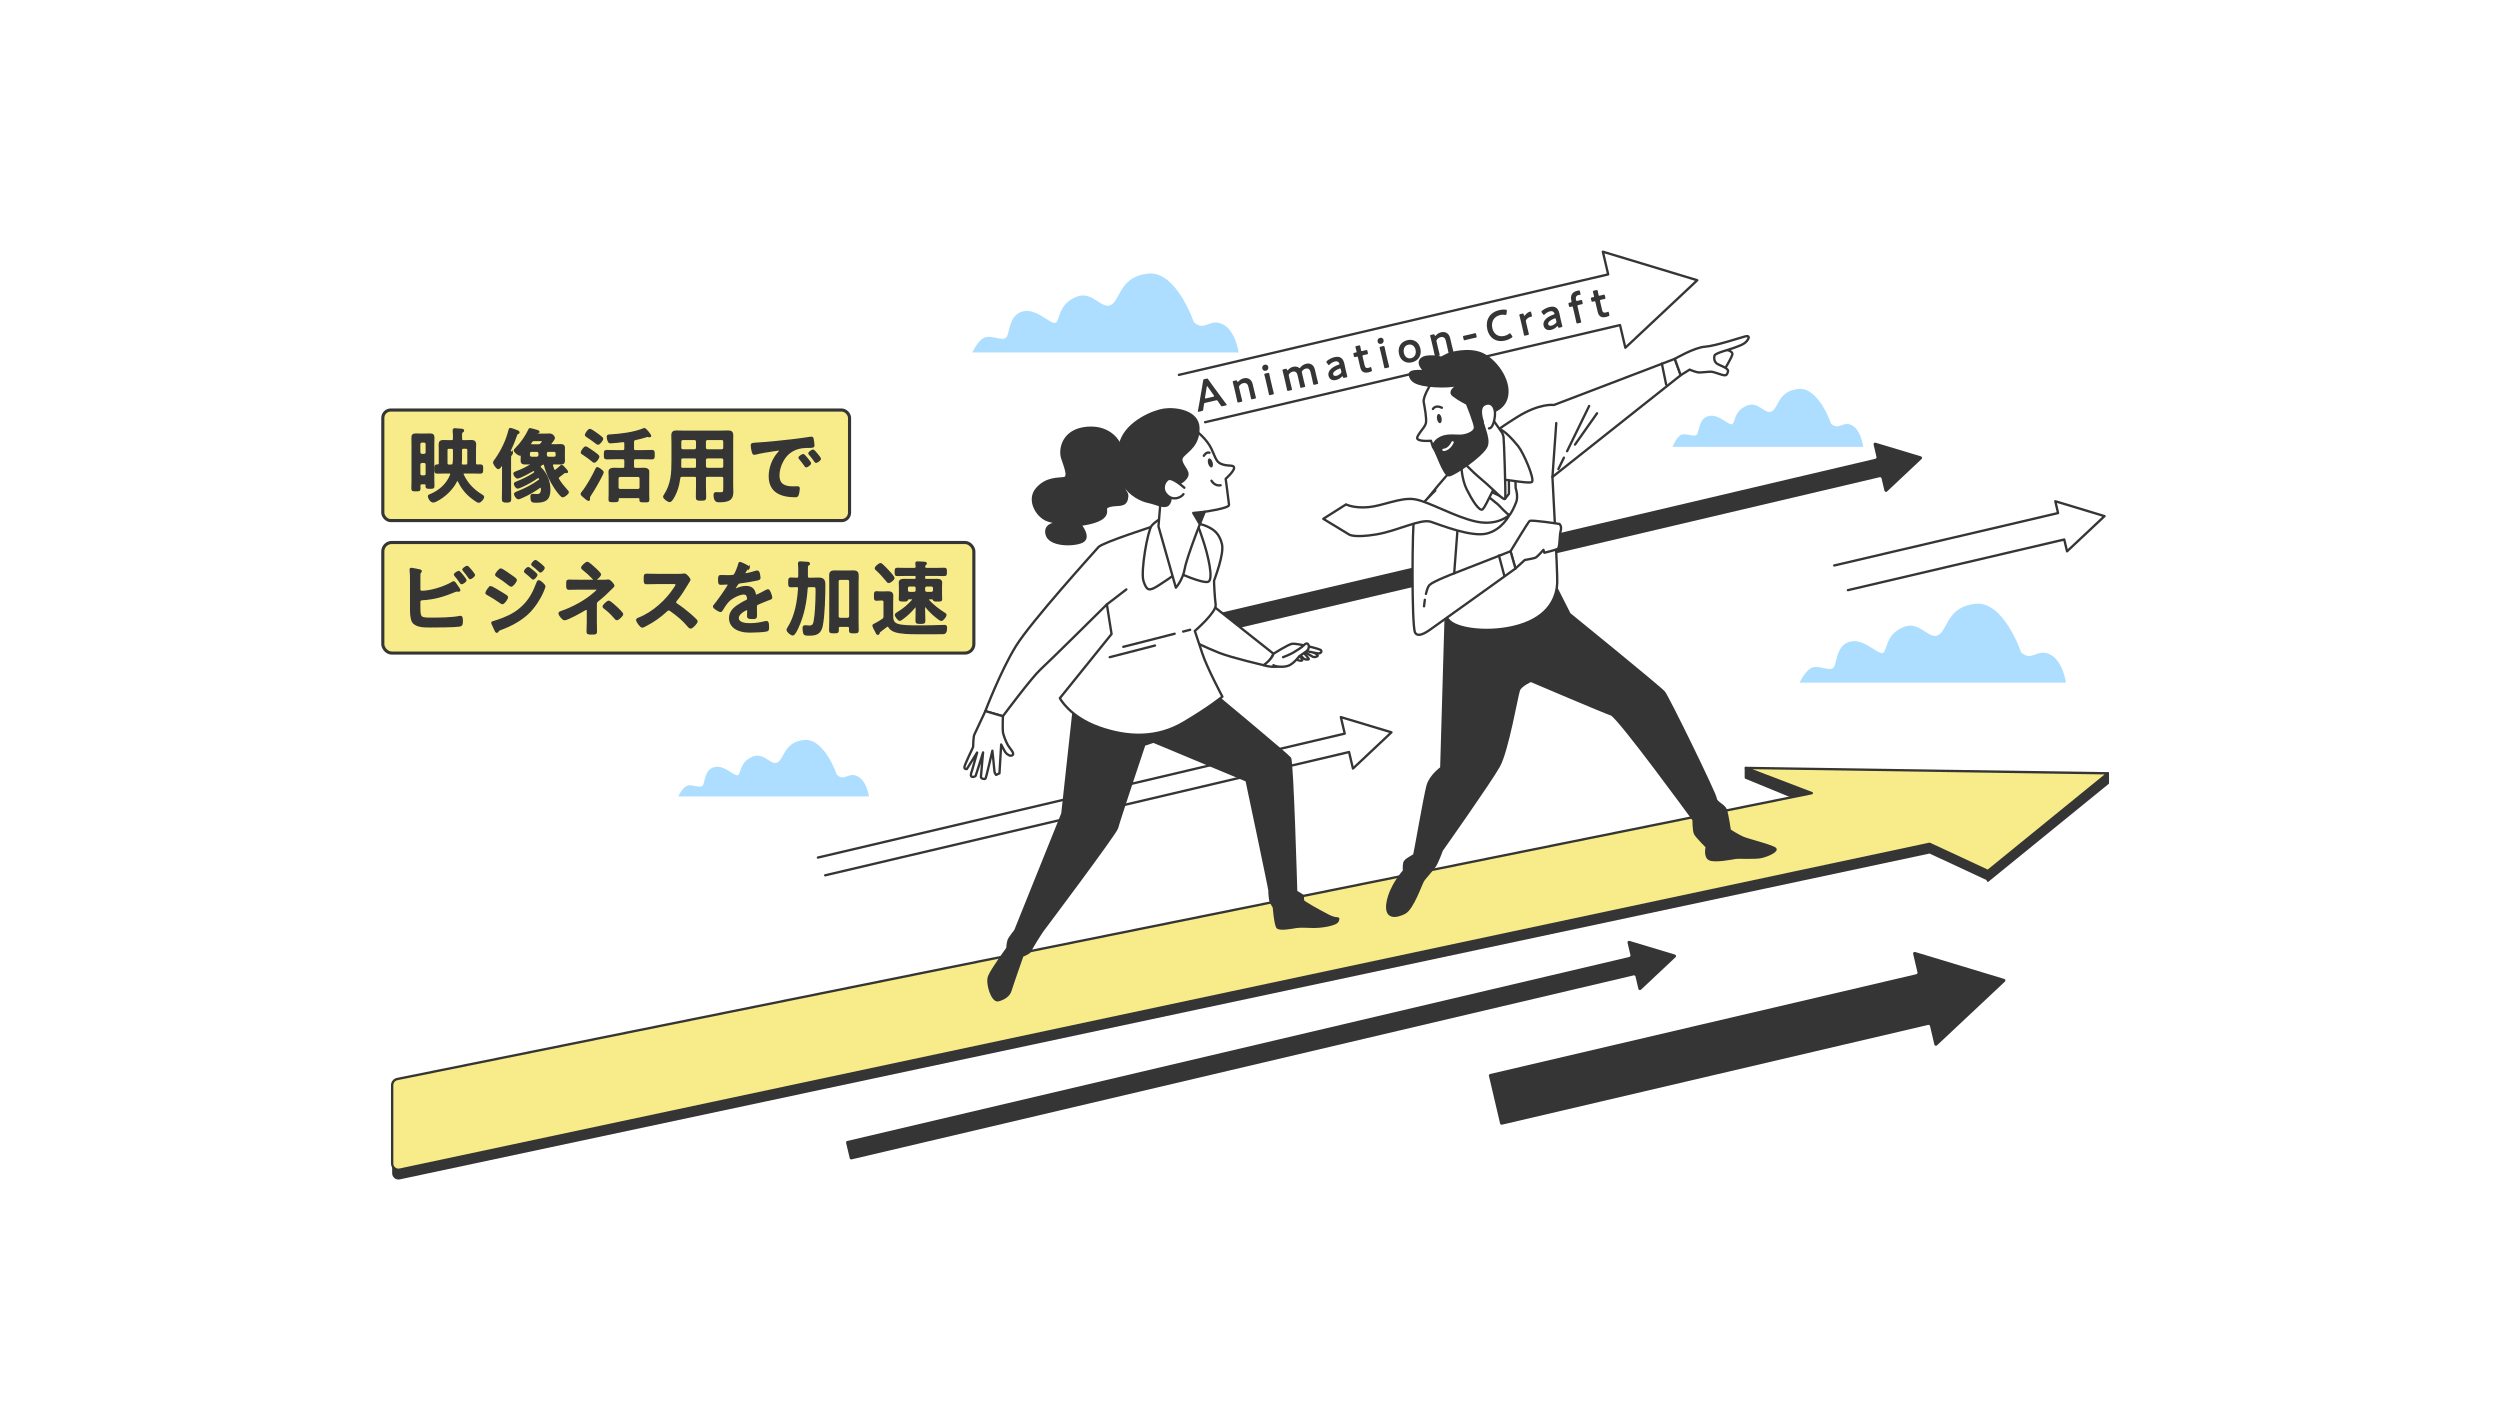 <?xml version="1.0" encoding="UTF-8"?>
<svg id="_レイヤー_2" data-name="レイヤー 2" xmlns="http://www.w3.org/2000/svg" viewBox="0 0 1600 900">
  <defs>
    <style>
      .cls-1 {
        stroke-width: 2px;
      }

      .cls-1, .cls-2 {
        fill: #f7ec89;
      }

      .cls-1, .cls-2, .cls-3, .cls-4, .cls-5, .cls-6 {
        stroke: #353535;
      }

      .cls-1, .cls-5 {
        stroke-miterlimit: 10;
      }

      .cls-2, .cls-3, .cls-4, .cls-7, .cls-6 {
        stroke-linecap: round;
        stroke-linejoin: round;
        stroke-width: 1.51px;
      }

      .cls-3, .cls-7 {
        fill: none;
      }

      .cls-8 {
        fill: #addeff;
      }

      .cls-4, .cls-9 {
        fill: #fff;
      }

      .cls-7 {
        stroke: #fff;
      }

      .cls-5 {
        stroke-width: .97px;
      }

      .cls-5, .cls-10, .cls-6 {
        fill: #353535;
      }
    </style>
  </defs>
  <rect class="cls-9" width="1600" height="900"/>
  <g>
    <g>
      <g>
        <polyline class="cls-3" points="771.26 270.22 1036.82 208.05 1040.22 222.56 1086.25 179.36 1025.83 161.09 1029.23 175.61 754.51 239.92"/>
        <polyline class="cls-3" points="1182.66 377.7 1321.12 345.28 1322.9 352.85 1346.9 330.32 1315.39 320.8 1317.16 328.36 1173.92 361.9"/>
        <path class="cls-10" d="M1229.42,292.08l-29.07-8.76c-.74-.22-1.44.44-1.26,1.19l1.86,7.91c.13.54-.21,1.08-.74,1.2l-479.65,112.86c2.84.28,5.09,2.89,4.39,6.19-.21,1-.81,3.56-.1,4.58.3.14.59.3.88.46l477.26-112.3c.54-.13,1.08.21,1.2.74l1.86,7.91c.18.75,1.1,1.03,1.66.5l22.12-20.8c.56-.53.34-1.46-.4-1.69Z"/>
        <polyline class="cls-3" points="528.13 560.19 863.4 481.3 865.89 491.87 890.53 468.69 858.14 458.94 860.63 469.51 523.46 548.84"/>
        <path class="cls-10" d="M1282.77,626.53l-57.11-17.27c-.74-.22-1.44.44-1.26,1.19l2.78,11.85c.13.54-.21,1.08-.75,1.2l-272.77,63.86c-.54.13-.87.66-.75,1.2l7.14,30.49c.13.54.66.87,1.2.75l272.77-63.86c.54-.13,1.08.21,1.2.75l2.78,11.85c.18.75,1.1,1.03,1.66.5l43.5-40.83c.56-.53.34-1.46-.39-1.69Z"/>
        <path class="cls-10" d="M1071.95,610.92l-29.07-8.76c-.74-.22-1.44.44-1.26,1.19l1.86,7.91c.13.54-.21,1.08-.74,1.2l-500.5,117.76c-.54.13-.87.66-.74,1.2l2.32,9.85c.13.54.66.87,1.2.74l500.5-117.76c.54-.13,1.08.21,1.2.74l1.86,7.91c.18.75,1.1,1.03,1.66.5l22.12-20.8c.56-.53.34-1.46-.4-1.69Z"/>
      </g>
      <g>
        <path class="cls-8" d="M1293.5,417.43s-11.12-32.88-29.18-31.03c-18.06,1.85-17.6,16.21-23.62,19.92-6.02,3.71-12.04-9.26-22.23-5.09-10.19,4.17-10.19,11.12-12.5,15.75-2.32,4.63-11.58-8.34-21.3-6.48-9.73,1.85-8.8,13.89-11.12,16.67-2.32,2.78-8.8-1.39-13.43,0-4.63,1.39-8.34,9.73-8.34,9.73h170.44s-1.85-13.89-10.19-18.06c-8.34-4.17-11.58,5.09-18.53-1.39Z"/>
        <path class="cls-8" d="M764.03,206.12s-11.12-32.88-29.18-31.03c-18.06,1.85-17.6,16.21-23.62,19.92-6.02,3.71-12.04-9.26-22.23-5.09-10.19,4.17-10.19,11.12-12.5,15.75-2.32,4.63-11.58-8.34-21.3-6.48-9.73,1.85-8.8,13.89-11.12,16.67-2.32,2.78-8.8-1.39-13.43,0-4.63,1.39-8.34,9.73-8.34,9.73h170.44s-1.85-13.89-10.19-18.06c-8.34-4.17-11.58,5.09-18.53-1.39Z"/>
        <path class="cls-8" d="M535.57,495.81s-7.96-23.55-20.89-22.22c-12.93,1.33-12.6,11.61-16.91,14.26-4.31,2.65-8.62-6.63-15.92-3.65-7.3,2.98-7.3,7.96-8.95,11.28s-8.29-5.97-15.26-4.64c-6.97,1.33-6.3,9.95-7.96,11.94s-6.3-.99-9.62,0c-3.32.99-5.97,6.96-5.97,6.96h122.05s-1.33-9.95-7.3-12.93c-5.97-2.98-8.29,3.65-13.27-.99Z"/>
        <path class="cls-8" d="M1171.9,271.15s-7.96-23.55-20.89-22.22c-12.93,1.33-12.6,11.61-16.91,14.26-4.31,2.65-8.62-6.63-15.92-3.65-7.3,2.98-7.3,7.96-8.95,11.28-1.66,3.32-8.29-5.97-15.26-4.64s-6.3,9.95-7.96,11.94-6.3-.99-9.62,0c-3.32.99-5.97,7.88-5.97,7.88h122.05s-1.33-10.87-7.3-13.85c-5.97-2.98-8.29,3.65-13.27-.99Z"/>
      </g>
      <g>
        <g>
          <path class="cls-10" d="M1117.34,497.71l42.23,16.15-905.35,182.96c-1.89.38-3.24,2.04-3.24,3.96v50.08c0,2.57,2.37,4.49,4.88,3.95l979.06-208.54,37.32,17.36,76.78-62.47-231.69-3.45Z"/>
          <polygon class="cls-6" points="1349.02 501.16 1349.02 494.92 1272.24 557.39 1272.24 563.62 1349.02 501.16"/>
          <polygon class="cls-6" points="1117.34 491.47 1117.34 497.71 1146.67 509.74 1159.57 507.62 1117.34 491.47"/>
        </g>
        <path class="cls-2" d="M1117.34,491.47l42.23,16.15-905.35,182.96c-1.89.38-3.24,2.04-3.24,3.96v50.08c0,2.57,2.37,4.49,4.88,3.95l979.06-208.54,37.32,17.36,76.78-62.47-231.69-3.45Z"/>
      </g>
      <g>
        <path class="cls-6" d="M925.41,389.22l-2.97,102.24s-6.96,4.96-8.75,11.35c-1.79,6.39-8.11,43.24-8.53,44.18-.42.94-5.84,3.03-6.35,5.15-.5,2.11-.25,5.25-.25,5.25,0,0-8.53,9.29-10.44,20.04-1.91,10.75,5.4,9.49,10.73,6.83,5.33-2.66,10.63-18.91,12.03-20.89,1.4-1.98,4.33-5.09,6.71-8.1,2.37-3.01,5.05-11,5.05-11,0,0,31.13-44.03,36.65-53.96,5.52-9.93,11.59-45.54,12.79-48.65,1.2-3.1,7.66-5.95,7.66-5.95,0,0,46.87,19.99,51.47,21.51,4.6,1.52,52.67,67.46,52.67,67.46,0,0,.04,6.94.94,8.81.9,1.87,7.55,8.54,7.55,8.54,0,0-1.56,6.06,1.64,7.82,3.2,1.76,14.67-.51,16.64-.85,1.97-.34,11.91.26,15.85-.42,3.94-.68,10.39-3.53,9.82-5.17-.57-1.64-17.2-5.72-20.63-7.15-3.43-1.43-8.66-4.87-8.66-4.87,0,0-1.47-10.17-2.56-13.16-1.1-2.99-6.26-4.42-6.47-7.28-.2-2.86-30.52-64.91-33.07-67.95-2.55-3.03-60.45-50.06-60.45-50.06l-8.77-17.3s-9.54,13.51-34.89,15.86c-25.36,2.35-35.42-2.28-35.42-2.28Z"/>
        <g>
          <path class="cls-4" d="M933.27,296.16s-26.22,28.21-24.76,32.4c1.46,4.19,15.93,52.28,15.93,52.28,0,0-3.1,10.65,3.37,16.69,6.47,6.04,30.03,8.14,47.66,1.65,17.63-6.5,20.92-18.91,21.16-26.11.24-7.2-3.07-67.82-3.07-67.82l82.08-65.1-3.77-10.5-77.38,29.54s-8.88-1.43-23.58,7.77c-14.7,9.2-15.85,11.12-15.85,11.12l-21.8,18.08Z"/>
          <line class="cls-3" x1="993.57" y1="305.25" x2="996.01" y2="270.77"/>
          <line class="cls-3" x1="1002.94" y1="288.75" x2="1017.05" y2="259.83"/>
          <line class="cls-3" x1="997.38" y1="300.15" x2="1000.91" y2="292.92"/>
          <line class="cls-3" x1="1008.01" y1="284.53" x2="1022.11" y2="264.51"/>
          <line class="cls-4" x1="1063.58" y1="232.71" x2="1066.34" y2="246.12"/>
        </g>
        <g>
          <path class="cls-4" d="M951.77,317.23l7.07,5.73s6.42,7,7.21,6.57c.79-.43,2.97-4.57,4.36-8.28,1.39-3.71-.38-8.91-.38-8.91l-.29-10.08-4.08-.16.08,13.88-2.37,3.04-9.46-4.48-2.14,2.69Z"/>
          <path class="cls-4" d="M935.16,297.34s.27,9.25,3.47,15.71c3.2,6.47,8.26,14.89,10.37,12.82,2.11-2.07,8.84-18.03,10.59-18.9,1.75-.87,18.52,2.87,20.75,1.54,2.24-1.33-5.33-18.81-8.71-22.97-8.8-10.85-12.64-11.67-14.23-11.01-1.59.65-21.67,10.76-22.24,22.81Z"/>
          <path class="cls-4" d="M936.34,295.42s4.52,5.29,12.05,11.58c7.53,6.29,14.62,14.36,14.97,12.02.36-2.34-.77-37.43-1.09-39.27-.32-1.84-1.09-3.04-1.09-3.04l-7.28-10.31-.85-9.34s-2.19-1.71-5.56.77c-3.37,2.48,1.15,17.63-1.37,23.95-2.51,6.31-9.79,13.64-9.79,13.64Z"/>
        </g>
        <g>
          <path class="cls-4" d="M915.65,245.88s-5.05,8.08-4.48,11.4c.57,3.32,2.03,10.65,1.4,13.61-.63,2.95-7.05,8.61-5.26,10.2,1.79,1.59,8.52,1,8.52,1l1.25,3.96s4.08-6.02,10.91-4.92c6.83,1.1,15.7-1.38,17.03-4.65,1.33-3.27-.07-12.51-2.03-16.15-1.96-3.65-6-6.17-5.56-10.23.44-4.06,3.86-7.31-1.13-9.86-4.99-2.55-20.65,5.65-20.65,5.65Z"/>
          <path class="cls-6" d="M912.17,237.76s-10.49-1.42-9.88,2.08c.6,3.5,3.02,6.5,16.05,7.28,13.03.79,16.77-1.76,16.77-1.76,0,0-8.89,4.57-5.15,7.53,3.74,2.96,8.91,5.48,8.91,5.48,0,0,5.27,12.94,5.13,15.43-.14,2.49-4.34,4.54-8.05,4.99-3.72.45-9.07-.9-13.64,1.22-4.57,2.12-5.84,5.75-4.41,7.4,1.42,1.65,6.3,16.74,9.35,16.79,3.04.04,21.68-12.85,24.11-18.58,2.43-5.73-4.21-15.59-2.26-18.58,1.95-2.99,13.66-3.3,15.44-13.86,1.78-10.55-7.75-22.94-15.98-26.64-8.23-3.7-19.67-.78-22.31.44-2.64,1.21-3.65,1.96-3.65,1.96,0,0-9.69-2.31-12.93.9-3.24,3.21,2.5,7.91,2.5,7.91Z"/>
          <path class="cls-10" d="M922.63,267.63c.28,1.63-.15,3.06-.97,3.2-.81.14-1.7-1.07-1.98-2.69-.28-1.63.15-3.06.97-3.2.81-.14,1.7,1.07,1.98,2.69Z"/>
          <path class="cls-3" d="M917.07,261.76s1.58-2.93,5.74-.8"/>
          <path class="cls-7" d="M923.85,287.91s3.44.16,5.81-4.8"/>
          <path class="cls-4" d="M949.04,270.09s-3.43-8.89.92-11.16c4.35-2.27,7.44,1.37,6.77,7.37-.67,6-2.6,8.04-3.77,7.86"/>
        </g>
        <path class="cls-4" d="M966.74,352.81s11.13-18.45,12.2-19.38c1.07-.93,19.08,1.89,19.08,1.89,0,0,1.69,1.19.79,4.55-.9,3.36-.38,10.68-1.97,11.45s-8.46,2.45-8.46,2.45l-.57-1.88s-3.89,4.62-5.29,5.11c-1.4.49-6.67,1.4-6.67,1.4l-5.97,5.47-3.14-11.06Z"/>
        <g>
          <path class="cls-4" d="M918.58,313.99s-12.09,11.46-13.46,16.39c-1.37,4.93-1.72,70.13.51,74.44,2.22,4.3,9.98-2.22,10.66-2.58.68-.36,53.59-38.37,53.59-38.37l-3.14-11.06-36.06,14.12,2.19-28.76"/>
          <path class="cls-3" d="M911.9,383.87c-.36,2.34-.53,4.16-.53,4.16"/>
          <path class="cls-3" d="M930.68,366.93s-13.2,4.99-15.75,7.41c-1,.95-1.77,3.29-2.33,5.77"/>
          <line class="cls-4" x1="959.32" y1="355.57" x2="962.79" y2="368.55"/>
        </g>
        <g>
          <path class="cls-4" d="M1104.14,223.65s4.97.95,4.59,3.08c-.38,2.13-5.46,10.44-5.46,10.44,0,0-11-2.8-10.61-5.82.39-3.02,2.73-5.31,5.41-6.17,2.68-.86,6.07-1.53,6.07-1.53Z"/>
          <path class="cls-4" d="M1071.88,229.65s12.52-7.3,19.29-7.75c6.77-.45,23.57-6.13,25.89-6.64,2.32-.51,2.84.39,1.03,2.86-1.81,2.47-6.27,3.66-8.42,4.53-2.15.87-11.79,3.24-12.34,4.84-.55,1.6-.22,3.74,1.19,5,1.41,1.26,7.8,2.94,7.42,5.07s-1.1,2.66-2.34,2.64c-1.25-.01-5.67-1.85-7.81-2.23-2.13-.38-7.31.8-9.61.24-2.31-.56-4.79-1.66-4.79-1.66l-5.74,3.59-3.77-10.5Z"/>
        </g>
        <path class="cls-4" d="M966.05,329.53s-7.24,7.19-21.03,4.34c-13.79-2.85-31.07-13.2-39.99-14.4-8.93-1.21-20.13,4.34-29.42,5.12s-14.15-1.77-14.15-1.77l-14.56,9.23,16.74,10.17s3.51,2.09,17.23-.2c13.72-2.29,28.45-10.26,34.94-8.07,6.49,2.19,25.85,9.93,35.69,7.53,9.84-2.4,14.57-11.94,14.57-11.94Z"/>
      </g>
      <g>
        <g>
          <path class="cls-4" d="M837.6,416.05s6.44,2.83,5.71,3.7c-.73.87-2.5.9-3.15.57-.65-.33-7.63-4.46-7.63-4.46l5.08.18Z"/>
          <path class="cls-4" d="M834.01,417.45s4.36,4.39,3.5,4.55-2.03.22-2.88-.36c-.85-.59-3.46-3.52-3.46-3.52l2.84-.67Z"/>
          <path class="cls-4" d="M831.51,420.04s2.7,1.81,1.95,2.54c-.76.73-2.97-.05-3.51-.55-.53-.5-1.84-1.15-1.84-1.15l3.4-.85Z"/>
          <g>
            <path class="cls-4" d="M775.9,387.39l39.13,31s-2.22,4.84-4.21,6.09l-1.99,1.25s-20.37-4.71-28.49-7.89-16.18-7.25-16.18-7.25c0,0-3.81-5.07-2.48-7.53s14.22-15.67,14.22-15.67Z"/>
            <path class="cls-4" d="M815.03,418.39s9.34-5.91,11.92-6.38c2.58-.47,17.87,3.17,18.5,4.17.62.99-.12,1.79-1.19,1.99-1.07.2-11.73-2.3-11.73-2.3,0,0-4.87,7.32-11.08,9.78-6.2,2.46-12.62.08-12.62.08,0,0,5.46-4.1,6.2-7.34Z"/>
            <path class="cls-4" d="M821.19,420.59s4.56-1.72,6.55-2.97c1.99-1.25,5.4-3.2,6.88-4.8,1.48-1.6,2.67-1.15,2.98.56s-.78,3.02-2.16,3.94c-1.38.92-3.94,2.71-3.94,2.71,0,0-3.2,4.35-6.47,5.84-3.28,1.48-9.17.78-10.01-.17"/>
          </g>
        </g>
        <path class="cls-6" d="M777.35,444.32s46.68,38.84,48.25,40.93c1.57,2.1,3.93,85.33,3.93,85.33l4.04,2.54s.42,2.31.29,3.22c-.13.92,9.77,6.26,16.04,9.58,6.26,3.33,7.23.47,6.26,3.33-.97,2.86-12.08,3.99-15.06,3.94-2.99-.05-9.01-.44-11.61.03-2.59.47-10.37,1.89-11.84.37-1.47-1.52-2.36-12.97-2.36-12.97,0,0-2.07-3.2-2.28-4.35-.21-1.15-.66-5.24-.53-6.16.13-.92-14.64-70.58-14.64-70.58l-59.62-24.87-5.89,1.97s-16.78,50.1-17.4,53.19c-.63,3.09-48.2,66.44-48.2,66.44,0,0-6.45,9.83-7,11.72-.55,1.89-5.42,3.67-5.42,3.67,0,0-6.73,19.17-7.64,22.31-.92,3.14-4.11,5.22-7.81,6.19s-7.63-10.82-5.77-15.33c1.86-4.51,11.63-17.9,11.63-17.9,0,0,.23-3.62.84-5.21.6-1.6,4.24-6.13,4.24-6.13l30.13-74.87,7.7-70.48s54.92,13.81,89.73-5.93Z"/>
        <path class="cls-4" d="M739.34,336.4s-33.73,10.8-36.3,13.71c-2.57,2.91-43,47.52-52.77,63.27-9.77,15.75-19.67,41.72-19.67,41.72l11.24,3.27s18.52-24.88,24.04-29.88c5.52-5,42.51-41.67,42.51-41.67l3.01,18.96-33.09,41.06s6.17,11.96,25.13,18.7c18.96,6.74,37.36,6.72,53.78-2.93,16.42-9.64,25.1-16.77,25.1-16.77,0,0-9.78-18.39-12.75-27.39-2.97-8.99-4.88-14.63-4.88-14.63,0,0,13.98-12.08,13.34-16.84-.65-4.76-1.12-14.65-1.02-15.33.1-.68,6.67-16.96,5.02-23.53-1.64-6.57-5.02-9.28-10.07-11.47-5.05-2.18-11.47-2.12-11.47-2.12l-21.17,1.86Z"/>
        <line class="cls-3" x1="751.77" y1="405.59" x2="718.91" y2="413.97"/>
        <line class="cls-3" x1="761.69" y1="403.06" x2="757.21" y2="404.2"/>
        <line class="cls-3" x1="739.18" y1="413.14" x2="710.23" y2="420.59"/>
        <path class="cls-4" d="M743.15,331.72s-3.45,1.74-6.03,4.65c-2.57,2.91-7.27,29.48-5.27,35.55,1.99,6.07,3.49,5.79,6.38,4.6,2.89-1.19,15.45-10.13,15.45-10.13,0,0,15.71,7.12,19.49,5.98,3.78-1.13-.08-17.5-3.38-27.1-3.3-9.6-3.07-10.75-9.88-15.27-6.81-4.52-16.76,1.72-16.76,1.72Z"/>
        <g>
          <path class="cls-4" d="M765.54,275.76s6.93,5.17,9.89,11.72c2.97,6.55,3.1,8.52,7.1,9.79,4,1.27,7.32,0,7.28,2.22-.04,2.22-5.38,6.97-5.38,6.97,0,0,1.98,14.49,2.15,16.68.18,2.18-15.61,4.39-15.61,4.39,0,0-11.4,28.68-12.69,36.23-1.29,7.55-5.73,12.35-5.73,12.35l-11.13-39.21,1.3-15.98s-1.33-2.42-2.87-7.24c-1.54-4.82,5.26-12.49,8.58-16.2,3.32-3.71,9.13-13.19,11.48-18.5,2.36-5.31,5.62-3.24,5.62-3.24Z"/>
          <polygon class="cls-6" points="770.98 327.54 763.67 328.3 767.46 334.75 770.98 327.54"/>
          <path class="cls-10" d="M776.07,295.86c.46,1.59.18,3.06-.61,3.29-.79.23-1.81-.87-2.26-2.46-.46-1.59-.18-3.06.61-3.29.79-.23,1.81.87,2.26,2.46Z"/>
          <path class="cls-3" d="M770.44,291.72s1.5-2.71,3.63-1.99"/>
          <path class="cls-3" d="M775.35,307.67s1.99,3.63,5.85,2.92"/>
        </g>
        <path class="cls-6" d="M754.22,309.75s5.48-2.77,5.75-6.15c.27-3.38-6.32-7.94-3.01-11.65,3.32-3.71,10.22-7.18,10.02-18.01-.2-10.83-14.75-12.83-22.09-11.72-7.33,1.11-22.94,7.95-27.25,19.6-4.31,11.65-2.76,21.34,1.36,28.13,4.12,6.79,11.42,10.34,16.02,11.27,4.6.93,9.05,3.45,11.73,2.3,2.67-1.15,2.67-6.03,2.67-8.47s4.8-5.31,4.8-5.31Z"/>
        <path class="cls-4" d="M757.99,312.17s-7.96-7.2-10.52-5.4c-2.56,1.8-4.35,6.56-.35,10.26,4,3.71,8.88,1.26,10.28-.76"/>
        <path class="cls-6" d="M716.54,284.25s-5.02-11.72-20.74-10.41c-15.72,1.31-17.65,13.86-16.03,19.1,1.62,5.25,4.92,12.41,1.27,13.07-3.65.66-11.37-.37-17.57,6.97-6.2,7.34.71,18.49,7.91,20.29,7.2,1.79,5.83,1.6,5.83,1.6,0,0-9.11-.11-7.35,7.1,1.76,7.22,16.86,7.35,22.59,4.75,5.73-2.6-1.1-10.89-1.1-10.89,0,0,11.1-1.14,14.84-4.92,3.74-3.79-.84-5.83,4.02-7.16,4.86-1.33,9.87.64,10.94-4.43,1.07-5.07-1.33-2.42-2.15-9.36-.82-6.94-6.01-8.66-2.47-25.71Z"/>
        <line class="cls-4" x1="708.4" y1="386.82" x2="720.85" y2="377.24"/>
        <path class="cls-4" d="M641.85,458.37s-.28,8.63.06,10.47c.34,1.85,1.94,6.01,3.18,8.12,1.23,2.11,4.29,4.94,3.04,6.23-1.25,1.29-3.68-.39-4.52-1.51-.84-1.12-2.86-5.21-2.86-5.21l-1.09,18.44-2.15,1.03s-1.05-1.08-1.1-2.56c-.06-1.47-1.29-12.91-1.29-12.91,0,0-3.89,17.04-4.4,17.77-.5.73-2.95.11-2.93-.95.02-1.06,1.38-15.73,1.38-15.73,0,0-4.42,14.17-4.72,14.86-.3.69-2.31,1.27-2.91.32-.6-.95.6-3.71.6-3.71l3.22-11.4-6.57,10.53s-1.85.34-1.53-1.42,5.54-12.67,5.54-12.67c0,0,.11-6.38.71-7.76.6-1.38,7.1-15.19,7.1-15.19l11.24,3.27Z"/>
      </g>
    </g>
    <g>
      <g>
        <rect class="cls-1" x="245" y="347.19" width="378.27" height="70.77" rx="5.71" ry="5.71"/>
        <g>
          <path class="cls-5" d="M268.58,389.54c0,6.32,1.04,6.21,8.2,6.21,5.17,0,12.42-.1,17.43-1.1.16,0,.37-.05.52-.05.99,0,1.04,1.3,1.04,2.87s0,2.87-1.67,3.08c-3.55.52-14.2.57-18.27.57-3.5,0-9.34.21-11.59-3.03-1.3-1.93-1.36-6-1.36-8.3v-17.7c0-2.3,0-5.01-.26-7.26v-.42c0-.47.37-.57.57-.57.52,0,4.02.73,4.75.89.68.16,1.57.26,1.57.78,0,.57-.78.73-.89,1.83-.05.37-.05,1.36-.05,2.3v7.62c0,.89.68,1.3,1.51,1.3,5.59,0,14.72-2.87,19.47-5.79.21-.1.57-.37.83-.37.47,0,1.41,1.41,2.04,2.4.16.21.26.37.37.52.31.42,1.41,1.93,1.41,2.4,0,.42-.47.52-.78.52-.21,0-.42-.05-.68-.05-.1,0-.26-.05-.37-.05-.63,0-1.31.31-1.88.57-6.73,2.82-12.89,4.59-20.25,4.96-.94.05-1.67.47-1.67,1.46v4.38ZM298.12,371.32c0,.78-2.04,2.14-2.66,2.14-.37,0-.57-.37-.78-.63-1.04-1.62-2.09-2.87-3.29-4.33-.16-.21-.47-.52-.47-.78,0-.57,2.14-1.93,2.66-1.93.63,0,4.54,4.91,4.54,5.53ZM303.55,367.98c0,.84-2.04,2.24-2.66,2.24-.31,0-.52-.37-.73-.63-1.1-1.51-2.19-2.98-3.39-4.39-.16-.21-.42-.47-.42-.68,0-.68,2.14-1.98,2.66-1.98.57,0,4.54,4.85,4.54,5.43Z"/>
          <path class="cls-5" d="M314.1,375.55c.73,0,6.26,3.45,7.31,4.07,1.72,1.1,3.29,1.88,3.29,2.66s-2.09,3.97-3.18,3.97c-.37,0-.84-.37-1.15-.57-2.66-1.88-5.59-3.76-8.46-5.32-.37-.16-.78-.42-.78-.83,0-.84,1.93-3.97,2.98-3.97ZM348.6,375.29c0,.52-.89,2.66-1.15,3.29-1.98,4.7-5.48,9.97-9.13,13.57-4.85,4.75-11.48,8.25-17.85,10.6-.68.26-1.31.42-1.72,1.1-.21.26-.42.73-.78.73-.52,0-.94-.94-1.1-1.36-.68-1.41-1.31-2.82-1.93-4.23-.05-.1-.1-.31-.1-.42,0-.42.68-.57.99-.63,1.62-.42,4.59-1.51,6.21-2.14,5.12-2.04,9.08-4.28,13-8.2,4.39-4.38,6.58-8.98,8.77-14.67.16-.47.37-1.15,1.04-1.15.83,0,3.76,2.56,3.76,3.5ZM327.09,368.35c1.15.83,3.24,2.14,3.24,2.87,0,.94-2.19,3.81-3.18,3.81-.37,0-.94-.47-1.25-.68-2.45-1.98-4.96-3.81-7.62-5.48-.37-.26-.94-.52-.94-.99,0-.84,2.3-3.65,3.18-3.65.78,0,5.64,3.45,6.58,4.12ZM338.06,363.29c.42,0,2.71,1.88,3.34,2.4.73.63,2.09,1.77,2.09,2.19,0,.78-1.62,2.61-2.3,2.61-.31,0-.83-.63-1.25-.99-1.2-1.15-2.45-2.14-3.71-3.18-.21-.16-.47-.37-.47-.63,0-.63,1.72-2.4,2.3-2.4ZM342.7,358.8c.57,0,5.48,3.92,5.48,4.59,0,.78-1.62,2.61-2.3,2.61-.26,0-.52-.26-.68-.42-1.31-1.31-2.77-2.51-4.23-3.65-.21-.21-.57-.42-.57-.73,0-.57,1.72-2.4,2.3-2.4Z"/>
          <path class="cls-5" d="M385.98,371.53c.99,0,2.09.05,2.98-.16.1,0,.26-.05.37-.05,1.15,0,3.45,2.87,3.45,3.5,0,.47-.63.94-.94,1.25-.16.1-.37.31-.47.47-2.61,2.71-5.79,5.64-8.72,7.93-1.1.83-1.15,1.41-1.15,2.77v10.54c0,1.98.1,3.97.1,5.95,0,1.77.05,1.93-3.34,1.93-2.09,0-2.4-.37-2.4-1.36,0-2.14.16-4.28.16-6.42v-7.1c0-.47-.37-.89-.84-.89-.42,0-.78.26-1.1.42-1.93,1.25-10.96,6.21-12.74,6.21-1.15,0-3.45-2.87-3.45-3.92,0-.68.73-.94,1.25-1.1,6.94-2.3,15.61-6.94,21.04-11.8.52-.47,2.14-1.72,2.14-2.24,0-.73-.99-.57-1.67-.57h-9.76c-2.24,0-4.49.1-6.73.1-1.41,0-1.31-.89-1.31-2.98,0-1.88-.1-2.61,1.2-2.61.68,0,1.36.05,2.04.05,1.57.05,3.18.05,4.8.05h15.09ZM380.81,363.81c.68.63,3.39,3.08,3.39,3.86,0,.89-2.51,3.29-3.39,3.29-.52,0-.89-.37-1.25-.73-1.93-2.04-3.97-3.97-6.16-5.69-.42-.31-1.04-.73-1.04-1.25,0-.78,2.61-3.29,3.5-3.29.83,0,4.18,3.08,4.96,3.81ZM394.8,388.97c.68.63,3.6,3.34,3.6,4.12,0,.89-2.66,3.39-3.55,3.39-.63,0-1.1-.68-1.46-1.1-2.14-2.56-4.12-4.38-6.73-6.37-.21-.21-.57-.52-.57-.84,0-.83,2.66-3.29,3.5-3.29s4.44,3.34,5.22,4.07Z"/>
          <path class="cls-5" d="M434.73,367.72c.84,0,1.72,0,2.24-.1.31,0,.84-.1,1.15-.1,1.1,0,3.34,2.87,3.34,3.55,0,.26-.57,1.1-1.15,2.04-.31.47-.63.99-.83,1.36-2.09,3.5-4.18,6.79-6.79,9.92-.26.31-.42.57-.42.99,0,.63.31.94.78,1.25,2.87,1.88,6.21,4.44,8.82,6.73,1.25,1.1,2.56,2.3,3.76,3.55.21.21.37.42.37.73,0,1.1-2.87,4.18-3.97,4.18-.57,0-.94-.37-1.31-.78-3.76-4.49-6.89-6.99-11.54-10.34-.42-.31-.73-.47-1.2-.47-.68,0-1.15.52-1.57.89-3.86,3.6-8.35,6.73-13.05,9.14-.47.26-1.83.99-2.3.99-1.1,0-3.5-3.5-3.5-4.44,0-.63.63-.89,1.1-1.04,9.24-3.55,18.01-11.54,23.28-19.78.26-.42.89-1.31.89-1.77,0-.78-.73-.89-1.51-.89h-10.81c-2.24,0-4.49.1-6.73.1-1.41,0-1.31-.78-1.31-3.18,0-1.83-.05-2.61,1.25-2.61,2.24,0,4.49.1,6.79.1h14.2Z"/>
          <path class="cls-5" d="M479.47,363.23c0,.31-.37.52-.63.63-.84.31-1.04.57-1.72,1.77-.16.26-.52.89-.52,1.2,0,.37.26.52.57.52,1.04,0,4.96-1.1,6.06-1.46.37-.16.94-.31,1.3-.31.89,0,1.15.83,1.31,1.57.16.68.42,2.09.42,2.82,0,.89-1.67,1.1-2.77,1.31-3.29.68-6.58,1.25-9.87,1.62-.83.1-1.04.21-1.57.83-.31.42-1.77,2.66-1.77,3.03,0,.21.21.37.42.37.31,0,.68-.16.94-.31,1.77-.78,3.76-1.36,5.69-1.36,3.34,0,5.27,1.41,5.95,4.7.1.47.26.89.78.89.63,0,5.27-2.51,6.11-2.98.37-.16.94-.52,1.36-.52.99,0,2.24,4.02,2.24,4.91,0,.63-.57.84-1.57,1.15-.21.1-.47.16-.73.26-2.09.78-4.12,1.67-6.16,2.56-.94.37-1.36.68-1.36,1.72v.68c0,1.62.05,3.18.05,4.8,0,1.88-.26,2.09-2.24,2.09-2.24,0-3.18-.1-3.18-1.46,0-1.15.1-2.3.1-3.39,0-.47-.16-.89-.68-.89-.26,0-5.64,2.3-5.64,5.53,0,3.5,5.06,3.81,7.57,3.81,3.5,0,6.32-.47,9.71-1.3.31-.05.68-.1,1.04-.1.68,0,1.04.57,1.04,3.55,0,1.57-.05,1.98-1.2,2.24-1.98.47-7.78.68-10.02.68-2.98,0-5.48-.16-8.25-1.36-3.18-1.41-5.22-3.92-5.22-7.46,0-4.7,3.81-7.26,7.41-9.4,1.04-.63,2.14-1.2,3.24-1.72.52-.26.94-.57.94-1.2,0-.37-.16-1.1-.26-1.46-.26-1.15-1.1-1.77-2.3-1.77-2.92,0-7.73,2.51-9.76,4.59-1.51,1.51-3.29,4.23-4.38,6.11-.16.26-.37.52-.73.52-.94,0-4.44-2.09-4.44-3.03,0-.42.42-.83.68-1.15,1.2-1.3,8.77-11.8,8.77-12.79,0-.47-.42-.63-1.15-.63-.83,0-2.04.16-3.65.16-1.15,0-1.36-.26-1.36-2.92,0-2.09.21-2.4,1.51-2.4.89,0,2.24.1,3.76.1h1.51c1.36,0,2.77-.05,3.24-.68.89-1.15,2.45-5.22,2.82-6.73.1-.57.21-1.1.73-1.1.47,0,5.85,2.4,5.85,3.18Z"/>
          <path class="cls-5" d="M517.94,375.29c-.99,0-1.46.37-1.51,1.36-.63,8.77-2.14,16.81-5.79,24.85-.42.94-2.09,4.75-3.24,4.75s-3.55-2.04-3.55-3.18c0-.37.26-.78.47-1.1,4.7-7.31,6.37-16.76,6.89-25.32.05-.94-.42-1.31-1.31-1.36-.78.05-3.03.1-3.71.1-1.31,0-1.25-.68-1.25-2.61s-.05-2.71,1.2-2.71,2.61.1,3.86.16c.99-.05,1.36-.52,1.36-1.46v-3.76c0-1.25,0-2.56-.16-3.92v-.52c0-.68.37-.84.99-.84.78,0,3.86.21,4.7.31.42.05,1.04.1,1.04.68,0,.47-.37.63-.68.83-.63.37-.68.94-.68,2.77v4.44c0,1.04.42,1.46,1.41,1.46h.89c1.72,0,3.45-.1,5.12-.1,3.08,0,3.76,1.46,3.76,3.92,0,6.94-.31,20.04-1.67,26.52-1.04,4.8-3.6,5.79-8.2,5.79-1.67,0-2.92,0-3.29-.94-.31-.83-.47-2.35-.47-3.29,0-.89.16-1.51,1.2-1.51.21,0,.52.05.78.05.57.1,1.15.16,1.77.16.99,0,2.19-.26,2.71-1.2,1.04-1.83,1.51-9.66,1.62-12.06.05-1.15.26-5.59.26-8.67,0-1.51-.05-2.66-.21-2.98-.26-.57-1.04-.63-2.09-.63h-2.24ZM543.84,402.07c0-.99-.47-1.36-1.41-1.36h-4.7c-.94,0-1.36.37-1.41,1.36,0,.47.05.89.05,1.36,0,1.41-.57,1.41-2.66,1.41s-2.61,0-2.61-1.41c0-2.04.1-4.12.1-6.21v-24.17c0-1.62-.05-3.18-.05-4.8,0-2.09.89-2.71,2.87-2.71,1.15,0,2.3.05,3.39.05h5.38c1.1,0,2.24-.05,3.34-.05,2.56,0,2.98.99,2.98,3.24,0,1.15-.1,2.56-.1,4.28v24.22c0,2.04.1,4.12.1,6.16,0,1.46-.63,1.41-2.66,1.41s-2.61,0-2.61-1.36v-1.41ZM542.48,395.86c.89-.1,1.36-.57,1.46-1.46v-22.34c-.1-.89-.57-1.41-1.46-1.41h-4.8c-.89,0-1.41.52-1.41,1.41v22.34c0,.89.52,1.36,1.41,1.46h4.8Z"/>
          <path class="cls-5" d="M563.57,383.85c-.83,0-1.83.16-2.61.16-1.25,0-1.15-.84-1.15-2.56,0-1.93-.05-2.61,1.2-2.61.78,0,1.72.16,2.56.16h1.62c1.04,0,2.09-.1,3.18-.1,1.77,0,2.87.52,2.87,2.45,0,1.46-.1,2.87-.1,4.33v7.52c0,2.98,0,5.43,3.39,6.52,2.77.89,7.67.99,11.64.99h3.76c4.44,0,8.82-.1,13.26-.26.42,0,1.15-.05,1.46-.05.94,0,.99.68.99,1.51,0,3.81-1.41,3.5-3.39,3.5-6.32.05-12.63.1-18.95,0-2.56-.05-5.17-.21-7.73-.63-2.45-.37-5.22-1.25-6.58-3.55-.26-.31-.47-.63-.94-.63-.31,0-.47.1-.73.31-1.3,1.04-2.66,2.09-4.02,3.08-.31.31-.68.47-.73.99,0,.16-.05.89-.78.89-.52,0-.63-.47-1.83-2.77-.31-.63-1.15-2.04-1.15-2.71,0-.52.63-.78,1.3-1.04,1.62-.83,3.13-1.72,4.65-2.77.94-.63,1.15-1.1,1.15-2.19v-9.08c0-.99-.47-1.46-1.46-1.46h-.89ZM568.74,372.68c-.47,0-.78-.42-1.04-.78-2.09-2.51-4.23-5.01-6.68-7.2-.31-.26-.73-.57-.73-.99,0-.89,2.35-2.87,3.24-2.87.47,0,.84.42,1.25.78,1.25,1.15,2.45,2.35,3.6,3.6.73.78,3.65,3.92,3.65,4.75,0,.94-2.35,2.71-3.29,2.71ZM594.78,383.12c-.42.05-.73.16-.73.63,0,.16.05.31.16.47,2.66,3.03,6.84,6.21,10.28,8.35.31.21.83.52.83.94,0,1.04-1.93,3.44-2.92,3.44-.57,0-2.51-1.51-3.08-1.98-2.45-1.93-4.91-4.38-6.84-6.79-.16-.16-.26-.21-.42-.21-.31,0-.42.26-.47.52v1.77c0,2.35.16,4.7.16,7.05,0,1.46-.52,1.51-2.71,1.51s-2.66-.05-2.66-1.57c0-2.35.1-4.65.1-7v-1.67c0-.26-.1-.57-.42-.57-.21,0-.31.1-.42.26-2.4,2.87-5.06,5.53-8.09,7.67-.37.26-1.25.94-1.67.94-.94,0-2.71-2.45-2.71-3.34,0-.63.73-.99,1.2-1.31,4.28-2.66,6.26-4.33,9.71-8.04.1-.16.21-.26.21-.47,0-.42-.37-.57-.73-.63h-1.93c-.42.05-.78.16-.94.63-.26.68-.21.78-2.61.78-1.83,0-2.4-.05-2.4-.99,0-.78.1-2.14.1-2.87v-5.27c0-.83-.1-1.67-.1-2.56,0-1.72,1.67-1.88,3.03-1.88,1.2,0,2.45.05,3.65.05h2.92c.84,0,1.2-.37,1.2-1.25v-.42c0-.83-.37-1.2-1.2-1.2h-5.43c-1.83,0-3.71.1-5.59.1-1.25,0-1.2-.57-1.2-2.19s0-2.19,1.2-2.19c1.88,0,3.76.1,5.59.1h5.22c.94,0,1.41-.37,1.41-1.36l-.21-2.14c0-.63.47-.68.94-.68.83,0,3.34.16,4.28.21.42.05,1.25.05,1.25.68,0,.31-.21.42-.57.73-.42.31-.47.68-.52,1.2,0,.99.47,1.36,1.41,1.36h5.69c1.83,0,3.71-.1,5.59-.1,1.25,0,1.2.57,1.2,2.19,0,1.51.05,2.19-1.15,2.19-1.88,0-3.76-.1-5.64-.1h-5.9c-.89,0-1.25.37-1.25,1.2v.42c0,.89.37,1.25,1.25,1.25h2.92c1.25,0,2.51-.05,3.71-.05,1.36,0,3.03.16,3.03,1.88,0,.89-.1,1.72-.1,2.56v5.38c0,.99.1,2.4.1,2.77,0,.99-.63.99-2.51.99-1.72,0-2.24-.05-2.45-.63-.26-.57-.42-.68-1.04-.78h-1.72ZM580.59,377.8c.1.89.52,1.36,1.46,1.46h3.03c.89-.1,1.41-.57,1.41-1.46v-1.46c0-.94-.52-1.36-1.41-1.46h-3.03c-.94.1-1.36.52-1.46,1.46v1.46ZM591.6,377.8c.1.89.57,1.36,1.46,1.46h3.08c.89-.1,1.36-.57,1.46-1.46v-1.46c-.1-.94-.57-1.36-1.46-1.46h-3.08c-.89.1-1.36.52-1.46,1.46v1.46Z"/>
        </g>
      </g>
      <g>
        <rect class="cls-1" x="245" y="262.41" width="298.71" height="70.77" rx="5.07" ry="5.07"/>
        <g>
          <path class="cls-5" d="M270.06,309.48c-.94,0-1.41.37-1.46,1.36,0,.63.05,1.31.05,1.93,0,1.2-.57,1.2-2.4,1.2s-2.51,0-2.51-1.1c0-1.83.1-3.65.1-5.48v-22.97c0-1.41-.05-2.82-.05-4.23,0-1.62.47-2.3,2.19-2.3.99,0,1.98.05,2.98.05h3.55c.94,0,1.88-.05,2.87-.05,1.67,0,2.19.68,2.19,2.3,0,1.41-.1,2.82-.1,4.23v21.35c0,1.83.1,3.6.1,5.38,0,1.15-.42,1.2-2.4,1.2-1.67,0-2.35,0-2.35-1.04v-.68c0-.84-.42-1.15-1.2-1.15h-1.57ZM272.88,284.22c0-.89-.52-1.36-1.41-1.46h-1.46c-.89.1-1.36.57-1.46,1.46v5.27c.1.89.57,1.36,1.46,1.46h1.46c.89-.1,1.41-.57,1.41-1.46v-5.27ZM271.47,304.68c.89,0,1.41-.52,1.41-1.41v-6c0-.89-.52-1.36-1.41-1.46h-1.46c-.89.1-1.36.57-1.46,1.46v6c.1.89.57,1.41,1.46,1.41h1.46ZM295.22,280.72c0,.99.42,1.46,1.41,1.46h1.15c1.31,0,2.61-.1,3.86-.1,1.67,0,2.61.52,2.61,2.3,0,1.2-.1,2.35-.1,3.5v8.46c0,.94.37,1.36,1.36,1.41.63,0,1.3-.05,1.93-.05,1.36,0,1.31.68,1.31,2.45s0,2.51-1.31,2.51c-1.88,0-3.71-.1-5.53-.1h-4.7c-.52.05-.99.21-.99.84,0,.16.05.31.1.42,2.51,5.53,6.73,9.92,11.95,13.05.52.31,1.1.63,1.1,1.2,0,1.1-1.88,3.24-2.98,3.24-.89,0-3.76-2.19-4.54-2.82-3.81-2.98-6.42-6.47-8.51-10.75-.16-.21-.31-.37-.57-.37-.31,0-.47.16-.63.42-2.56,5.22-7.57,10.02-12.74,12.63-.57.31-1.51.73-2.19.73-1.57,0-2.92-2.61-2.92-3.55,0-.57.68-.73,1.15-.94,5.85-2.4,10.81-6.79,13.1-12.79.05-.16.1-.26.1-.42,0-.68-.52-.84-1.1-.89h-2.24c-1.83,0-3.65.1-5.48.1-1.31,0-1.31-.63-1.31-2.51s0-2.45,1.31-2.45h.31c.84,0,1.15-.42,1.15-1.2v-8.61c0-1.15-.05-2.3-.05-3.45,0-1.83.84-2.35,2.56-2.35,1.31,0,2.56.1,3.86.1h1.25c1.04,0,1.46-.47,1.46-1.46.05-1.72,0-3.08-.16-4.8v-.52c0-.68.37-.89.94-.89s4.02.26,4.59.37c.37.05.84.21.84.68,0,.42-.37.57-.73.83-.57.42-.63.84-.63,2.51v1.83ZM287.39,286.73c-1.04,0-1.46.42-1.46,1.41v8.2c0,1.04.42,1.46,1.46,1.46h1.15c.99,0,1.46-.31,1.62-1.31.16-1.36.21-2.71.21-4.07v-4.28c0-.99-.42-1.41-1.46-1.41h-1.51ZM296.37,297.79h1.72c1.04,0,1.46-.42,1.46-1.46v-8.2c0-.99-.42-1.41-1.46-1.41h-1.46c-.99,0-1.41.42-1.41,1.41v4.33c0,1.31,0,2.66-.16,3.97,0,.94.37,1.36,1.31,1.36Z"/>
          <path class="cls-5" d="M327.85,289.91c0,.42-.42.63-.68.84-.52.37-.57,1.15-.57,3.03v18.79c0,2.3.1,4.59.1,6.89,0,1.46-.47,1.72-2.51,1.72s-2.51-.31-2.51-1.77c0-2.3.1-4.59.1-6.84v-14.56c0-.21-.1-.47-.37-.47-.47,0-.47.37-.73.63-.47.63-1.15,1.62-1.72,1.62-.94,0-2.92-2.71-2.92-3.81,0-.57.78-1.51,1.15-1.98,3.92-5.59,7.05-12.01,8.67-18.58.16-.57.21-1.1.84-1.1.47,0,2.35.73,2.92.94,1.51.52,2.45.89,2.45,1.46,0,.37-.42.57-.73.68-.63.26-.68.42-.99,1.41-1.1,3.24-2.45,6.52-3.97,9.66-.05.05-.05.16-.05.21,0,.31.16.47.47.52.42.1,1.04.16,1.04.73ZM340.01,297.11c0-.26-.26-.37-.47-.37-1.15,0-2.3.05-3.45.05-1.46,0-2.4-.26-2.4-1.93,0-.73.05-1.46.05-2.45v-.78c0-.31-.16-.52-.47-.52-.1,0-.16.05-.26.05-1.15.21-3.71-2.04-3.71-2.87,0-.37.42-.78.94-1.31,3.13-3.13,6.47-7.83,8.3-11.85.16-.31.26-.68.68-.68.37,0,2.66.63,3.18.78.57.16,2.45.57,2.45,1.15,0,.37-.42.47-.68.52-.26.1-.83.26-.83.63,0,.31.37.47.63.47h5.12c.83,0,1.67-.1,2.51-.1,2.19,0,3.08,1.88,3.08,2.4,0,.84-1.57,2.66-2.09,3.34-.1.16-.21.31-.21.52,0,.47.37.57.73.63h1.98c1.2,0,2.4-.1,3.6-.1,1.41,0,2.4.26,2.4,1.93,0,.73-.05,1.51-.05,2.51v3.29c0,.99.05,1.72.05,2.45,0,1.62-.89,1.93-2.35,1.93-1.2,0-2.45-.05-3.65-.05h-.57c-.57.05-1.15.26-1.15.94,0,.16.05.26.1.42.21.78.47,1.57.78,2.35.16.37.42.68.89.68.31,0,.52-.1.73-.26,1.25-.94,1.88-1.57,2.98-2.51.16-.21.37-.42.68-.42.37,0,1.62,1.41,2.4,2.3.26.26.47.52.57.63.21.26.57.68.57,1.04,0,.31-.26.42-.52.42-.16,0-.26-.05-.42-.1-.1,0-.26-.05-.42-.05-.26,0-.37.05-.57.21-1.41,1.04-1.51,1.25-3.29,2.51-.42.31-.68.63-.68,1.1,0,.37.1.57.26.84,1.51,2.45,3.34,4.75,5.27,6.84.47.52.89.89.89,1.31,0,.89-2.45,2.82-3.5,2.82s-4.28-4.59-4.91-5.59c-2.87-4.28-5.38-9.55-6.58-14.62-.16-.47-.31-.68-.83-.78-.37.05-.63.16-.94.37l-.78.57c-.21.21-.47.47-.47.84s.16.63.42.89c3.81,3.6,5.79,8.72,5.79,13.94,0,6.32-2.92,7.83-8.77,7.83-2.51,0-3.08-.21-3.08-3.34,0-.84.05-1.36.99-1.36.63,0,1.77.1,2.87.1,2.51,0,2.87-1.88,2.87-3.97,0-.47-.16-1.04-.73-1.04-.21,0-.31.05-.52.16-3.34,2.4-7.36,4.7-11.17,6.37-.57.26-1.93.89-2.51.89-.99,0-2.3-2.04-2.3-2.92,0-.63.68-.83,1.57-1.2,5.01-1.93,9.76-4.38,14.09-7.52.26-.21.42-.42.42-.78,0-.52-.47-1.15-.99-1.15-.31,0-.57.1-.78.26-2.66,1.93-6.06,3.76-9.03,5.17-.68.31-2.77,1.31-3.39,1.31-.94,0-1.98-1.77-1.98-2.61,0-.57.63-.78,1.46-1.1,3.55-1.41,7.88-3.45,11.01-5.64.31-.21.57-.52.57-.94s-.37-.99-.84-.99c-.16,0-.26.05-.37.1-1.51.89-8.61,4.75-9.97,4.75-.99,0-2.19-1.77-2.19-2.71,0-.57.42-.73,1.62-1.15,3.13-1.15,6.26-2.66,9.13-4.44.1-.05.21-.16.21-.37ZM345.08,290.12c-.1-.89-.57-1.41-1.46-1.41h-3.5c-.89,0-1.36.52-1.46,1.41v1.2c.1.89.57,1.36,1.46,1.46h3.5c.89-.1,1.36-.57,1.46-1.46v-1.2ZM341.94,281.82c-.89,0-1.3.21-1.83.94-.21.31-.42.57-.57.89-.1.16-.16.26-.16.47,0,.47.37.63.78.68h4.38c.94,0,1.25-.16,1.88-.89.21-.31.99-1.31.99-1.67,0-.47-.47-.42-1.04-.42h-4.44ZM349.51,291.32c.1.89.57,1.36,1.46,1.46h3.71c.89-.1,1.41-.57,1.41-1.46v-1.2c-.1-.89-.52-1.41-1.41-1.41h-3.71c-.89,0-1.36.52-1.46,1.41v1.2Z"/>
          <path class="cls-5" d="M385.27,303.9c-2.24,4.49-4.75,8.87-7.52,13.1-.26.42-.63.94-.63,1.46v.42c0,.16.05.31.05.47,0,.37-.16.78-.57.78-.52,0-2.82-2.04-3.34-2.51-.37-.31-1.2-.94-1.2-1.46,0-.42.42-.84.63-1.15,2.92-3.5,6.73-10.34,8.67-14.51.42-.83.52-1.1.94-1.1.63,0,3.6,2.04,3.6,2.87,0,.31-.47,1.3-.63,1.62ZM380.73,289.86c.94.68,2.4,1.77,2.4,2.45,0,.83-1.88,3.39-2.77,3.39-.42,0-.73-.31-1.04-.57-1.88-1.51-4.12-3.24-6.21-4.54-.37-.26-.99-.52-.99-1.04,0-.68,1.83-3.39,2.66-3.39s4.75,2.87,5.95,3.71ZM382.71,284.17c-.42,0-1.1-.57-1.41-.83-1.77-1.41-3.65-2.66-5.53-3.92-.57-.37-.99-.63-.99-1.15,0-.47,1.72-3.34,2.71-3.34.78,0,3.6,2.04,4.33,2.56.89.63,2.51,1.83,3.24,2.51.26.21.52.47.52.83,0,.89-1.93,3.34-2.87,3.34ZM408.5,318.31h-11.8c-.84,0-1.15.31-1.2,1.15.05,1.41-.16,1.46-2.77,1.46-2.09,0-2.82.05-2.82-1.04,0-.94.1-2.51.1-3.65v-11.22c0-1.04-.1-2.04-.1-3.08,0-1.93,1.83-2.09,3.29-2.09,1.36,0,2.66.1,4.02.1h1.36c1.04,0,1.46-.47,1.46-1.46v-3.65c0-.99-.42-1.41-1.46-1.41h-4.85c-1.88,0-3.71.1-5.53.1-1.31,0-1.25-.73-1.25-2.56s-.05-2.51,1.25-2.51c1.83,0,3.65.1,5.53.1h4.85c1.04,0,1.46-.42,1.46-1.46v-3.29c0-.94-.42-1.31-1.36-1.31-1.51.21-6.47.78-7.83.78-.68,0-1.04-.16-1.36-.78-.37-.63-.73-2.19-.73-2.92,0-.99.57-1.04,2.09-1.1,6.21-.31,15.03-1.46,20.72-3.81.21-.1.63-.26.89-.26.68,0,3.86,3.92,3.86,4.54,0,.31-.42.47-.68.47s-.47-.05-.68-.1c-.16-.05-.47-.16-.63-.16-.26,0-.94.26-1.25.37-2.09.68-4.28,1.2-6.42,1.67-1.04.21-1.36.68-1.36,1.72v4.18c0,1.04.42,1.46,1.46,1.46h5.01c1.83,0,3.65-.1,5.48-.1,1.36,0,1.3.68,1.3,2.51s.05,2.56-1.3,2.56c-1.83,0-3.65-.1-5.48-.1h-5.01c-1.04,0-1.46.42-1.46,1.41v3.65c0,.99.42,1.36,1.46,1.46h1.04c1.3,0,2.66-.1,3.97-.1,1.46,0,3.29.16,3.29,2.04,0,.94-.05,1.93-.05,3.13v11.33c0,1.3.1,2.92.1,3.65,0,1.1-.68,1.04-2.71,1.04-2.61,0-2.77,0-2.71-1.57,0-.78-.37-1.15-1.2-1.15ZM408.34,313.4c.89,0,1.36-.57,1.46-1.41v-5.79c-.1-.84-.57-1.46-1.46-1.46h-11.48c-.89.1-1.36.57-1.46,1.46v5.79c.1.89.57,1.41,1.46,1.41h11.48Z"/>
          <path class="cls-5" d="M436.53,304.68c-.99,0-1.46.31-1.62,1.36-.63,4.75-1.98,9.5-4.7,13.52-.42.57-.94,1.3-1.72,1.3-.94,0-3.65-1.93-3.65-2.98,0-.31.21-.57.37-.84,4.7-7.15,5.01-14.15,5.01-22.39v-11.01c0-1.67-.1-3.29-.1-4.96,0-2.09.84-2.71,2.92-2.71,1.51,0,2.98.1,4.49.1h23.86c1.51,0,3.03-.1,4.49-.1,2.09,0,2.92.57,2.92,2.71,0,1.67-.05,3.29-.05,4.96v26.99c0,1.31.1,2.66.1,3.97,0,1.83-.21,3.76-1.77,4.96-1.83,1.36-4.7,1.41-6.89,1.41-.94,0-3.03.16-3.03-4.18,0-.84.21-1.36,1.15-1.36.83,0,1.62.1,2.45.1,2.51,0,2.61-.52,2.61-3.13v-6.32c0-.99-.42-1.41-1.41-1.41h-9.19c-1.04,0-1.46.42-1.46,1.41v4.54c0,2.56.16,5.12.16,7.67,0,1.62-.57,1.67-2.82,1.67s-2.82-.05-2.82-1.67c0-2.56.1-5.12.1-7.67v-4.54c0-.99-.42-1.41-1.46-1.41h-7.93ZM437,292.89c-1.04,0-1.46.42-1.46,1.46v.63c0,1.15,0,2.35-.05,3.5.05.99.42,1.41,1.41,1.41h7.57c1.04,0,1.46-.42,1.46-1.46v-4.07c0-1.04-.42-1.46-1.46-1.46h-7.46ZM445.93,282.6c-.1-.94-.52-1.36-1.46-1.46h-7.46c-.89.1-1.36.52-1.46,1.46v3.97c.1.89.57,1.36,1.46,1.46h7.46c.94-.1,1.36-.57,1.46-1.46v-3.97ZM461.95,288.03c.89-.1,1.41-.57,1.41-1.46v-3.97c0-.94-.52-1.36-1.41-1.46h-9.19c-.89.1-1.36.52-1.46,1.46v3.97c.1.89.57,1.36,1.46,1.46h9.19ZM451.31,298.42c.1.89.57,1.36,1.46,1.46h9.19c.89-.1,1.41-.57,1.41-1.46v-4.07c0-.89-.52-1.36-1.41-1.46h-9.19c-.89.1-1.36.57-1.46,1.46v4.07Z"/>
          <path class="cls-5" d="M483.99,283.75c7.62-.47,15.24-1.25,22.81-2.14,3.97-.47,7.93-.99,11.85-1.62.21-.05.47-.05.68-.05.78,0,.89.68.99,1.31.21.89.47,2.92.47,3.81,0,1.15-1.1,1.04-2.35,1.1-3.03.05-5.69.05-8.67,1.1-4.02,1.46-6.84,4.02-8.87,7.78-1.51,2.77-2.51,6-2.51,9.19,0,6.06,3.86,7.52,9.19,7.52.89,0,2.04-.05,2.61-.05.78,0,1.2.05,1.2.89,0,1.04-.37,3.34-.78,4.28-.37.78-.78.89-1.67.89-8.87,0-16.5-2.82-16.5-13,0-5.32,2.19-11.07,5.74-14.98.57-.63.89-.99.89-1.25,0-.47-.42-.63-.78-.63s-2.77.42-3.29.47c-3.5.52-8.2,1.25-11.54,2.14-.26.05-.52.1-.78.1-.73,0-.99-1.15-1.15-1.72-.21-.89-.57-2.87-.57-3.76,0-1.36.73-1.2,3.03-1.36ZM518.65,296.49c0,.78-2.09,2.19-2.66,2.19-.37,0-.52-.37-.73-.63-1.04-1.51-2.19-2.98-3.34-4.38-.16-.16-.47-.47-.47-.73,0-.63,2.09-1.93,2.66-1.93s4.54,4.85,4.54,5.48ZM524.96,293.62c0,.73-2.04,2.19-2.66,2.19-.37,0-.57-.42-.78-.68-.83-1.25-2.35-3.18-3.39-4.33-.16-.16-.37-.47-.37-.68,0-.63,2.04-1.98,2.66-1.98.52,0,4.54,4.85,4.54,5.48Z"/>
        </g>
      </g>
    </g>
  </g>
  <g>
    <path class="cls-10" d="M771.51,257.79c-.7.16-.87.26-.98.91-.17.97-.31,1.97-.46,3.36-.09.7-.2.84-.9,1l-1.88.44c-.43.1-.63.09-.68-.12-.03-.11,0-.25.05-.49.39-2.07.67-3.55.93-5l1.72-10c.21-1.27.48-2.69.7-4.27.09-.7.2-.84.9-1l1.15-.27c.7-.16.86-.09,1.25.5.9,1.32,1.74,2.48,2.49,3.5l5.98,8.17c.92,1.26,1.82,2.46,3.08,4.12.16.19.24.31.27.42.05.21-.12.31-.55.41l-2.07.48c-.7.16-.86.09-1.25-.5-.76-1.18-1.32-2.02-1.9-2.81-.38-.54-.55-.55-1.28-.38l-6.58,1.53ZM771.21,254.35c-.04.21-.03.37,0,.48.06.24.26.25.69.15l4.59-1.07c.43-.1.6-.2.55-.44-.03-.11-.09-.26-.21-.43l-3.93-5.57c-.17-.24-.29-.38-.4-.36-.08.02-.16.18-.2.5l-1.09,6.74Z"/>
    <path class="cls-10" d="M794.1,252.72c.28,1.21.86,3.43.9,3.61.13.56,0,.71-.62.85l-1.56.36c-.62.14-.8.07-.93-.49-.04-.19-.51-2.43-.79-3.64l-1.21-5.18c-.28-1.21-.86-3.43-.9-3.61-.13-.56,0-.71.62-.85l1.29-.3c.65-.15.78-.07.95.57.11.34.2.49.33.46.08-.02.2-.1.36-.28.84-.99,1.99-1.77,3.44-2.11,2.77-.65,5.04.75,5.74,3.73l1.13,4.83c.28,1.21.86,3.42.9,3.61.13.56,0,.71-.62.85l-1.56.36c-.62.14-.8.07-.93-.49-.04-.19-.51-2.43-.79-3.64l-.93-4c-.38-1.64-1.5-2.54-3.27-2.13-.83.19-1.63.66-2.32,1.48-.37.48-.45.75-.31,1.35l1.08,4.65Z"/>
    <path class="cls-10" d="M811.67,234.7c.28,1.18-.23,2.29-1.52,2.59-1.05.24-2.02-.29-2.27-1.37-.26-1.1.25-2.21,1.54-2.51,1.05-.24,2.01.27,2.25,1.29ZM813.04,252.83c-.62.14-.8.07-.94-.49-.04-.19-.51-2.43-.79-3.64l-1.21-5.18c-.28-1.21-.85-3.43-.9-3.61-.13-.56,0-.71.62-.85l1.56-.36c.62-.14.8-.07.94.49.04.19.51,2.43.79,3.64l1.21,5.18c.28,1.21.85,3.43.9,3.61.13.56,0,.71-.62.85l-1.56.36Z"/>
    <path class="cls-10" d="M825.94,245.3c.28,1.21.86,3.42.9,3.61.13.56,0,.71-.62.85l-1.56.36c-.62.14-.8.07-.93-.49-.04-.19-.51-2.43-.79-3.64l-1.21-5.18c-.28-1.21-.86-3.42-.9-3.61-.13-.56,0-.71.62-.85l1.32-.31c.62-.14.75-.06.92.55.11.34.2.49.33.46.08-.02.2-.1.36-.28.79-.98,1.92-1.72,3.29-2.04,1.34-.31,2.55-.11,3.52.54.3.21.47.31.63.28.13-.03.24-.17.46-.45.91-1.09,2.15-1.94,3.71-2.31,2.66-.62,4.86.79,5.55,3.77l1.13,4.83c.28,1.21.85,3.42.9,3.61.13.56,0,.71-.62.85l-1.56.36c-.62.14-.8.07-.94-.49-.04-.19-.51-2.43-.79-3.64l-.93-4c-.38-1.64-1.42-2.56-3.08-2.17-.75.18-1.5.61-2.16,1.41-.35.42-.4.6-.27,1.17l1.13,4.83c.28,1.21.86,3.42.9,3.61.13.56,0,.71-.62.85l-1.56.36c-.62.14-.8.07-.94-.49-.04-.19-.51-2.43-.79-3.64l-.93-4c-.38-1.64-1.42-2.56-3.08-2.17-.78.18-1.5.61-2.17,1.38-.37.48-.45.75-.31,1.35l1.1,4.7Z"/>
    <path class="cls-10" d="M860.42,241.79c-.62.14-.76.12-.96-.6-.1-.29-.16-.44-.32-.41-.08.02-.18.1-.33.28-.98,1.02-2.3,1.81-3.67,2.13-2.31.54-4.31-.27-4.88-2.71-.8-3.44,2.9-5.89,6.42-7.08.45-.13.61-.28.57-.58-.06-.27-.36-.8-.71-1.08-.51-.48-1.25-.62-2.27-.38-1.18.28-2.47,1.08-3.29,1.93-.2.22-.35.34-.48.37-.19.04-.33-.09-.58-.43l-.79-1.06c-.16-.19-.22-.35-.25-.48-.06-.24.07-.44.4-.72,1.23-1.02,3.02-1.98,4.74-2.38,3.44-.8,5.5.39,6.38,4.18l.87,4.1c.33,1.54.86,3.45.97,3.91.11.46-.03.6-.62.74l-1.21.28ZM857.5,235.82c-.11.02-.19.04-.32.1-2.39.92-4.3,2.31-3.99,3.65.21.89,1.04,1.2,2.17.94.94-.22,1.91-.81,2.64-1.55.46-.45.55-.69.4-1.34l-.28-1.18c-.12-.54-.25-.71-.63-.62Z"/>
    <path class="cls-10" d="M877.95,236.71c.16.67.06.86-.56,1.12-.44.16-.97.34-1.45.45-3.28.76-4.78-.58-5.41-3.3l-1.44-6.18c-.12-.54-.24-.65-.69-.55-.32.08-.77.21-.91.24-.7.16-.83.08-.99-.62l-.26-1.1c-.16-.7-.08-.83.62-.99.21-.05.65-.12.95-.19.46-.11.49-.2.36-.76-.19-.83-.61-2.35-.65-2.54-.13-.56,0-.71.62-.85l1.48-.34c.62-.14.8-.07.93.49.04.19.32,1.62.54,2.56.13.56.23.62.77.5l.73-.17c.48-.11,1.31-.33,1.58-.4.7-.16.83-.08.99.59l.27,1.15c.16.67.07.8-.62.97-.24.06-1.11.23-1.59.34l-.54.13c-.67.16-.77.32-.62.99l1.31,5.61c.36,1.53,1.12,1.89,2.52,1.56.51-.12,1.09-.42,1.28-.47.32-.08.42.1.54.61l.26,1.13Z"/>
    <path class="cls-10" d="M885.47,217.49c.28,1.18-.23,2.29-1.52,2.59-1.05.24-2.02-.29-2.27-1.37-.26-1.1.25-2.21,1.54-2.51,1.05-.24,2.02.27,2.25,1.29ZM886.84,235.63c-.62.14-.8.07-.94-.49-.04-.19-.51-2.43-.79-3.64l-1.21-5.18c-.28-1.21-.86-3.43-.9-3.61-.13-.56,0-.71.62-.85l1.56-.36c.62-.14.8-.07.93.49.04.19.51,2.43.79,3.64l1.21,5.18c.28,1.21.86,3.42.9,3.61.13.56,0,.71-.62.85l-1.56.36Z"/>
    <path class="cls-10" d="M909.01,222.9c1.05,4.51-1.16,8-5.41,8.99-3.81.89-7.24-1.06-8.2-5.17-1.01-4.32.94-8,5.39-9.04,3.79-.88,7.25,1.11,8.21,5.22ZM898.52,226.02c.58,2.47,2.46,3.73,4.55,3.24,2.31-.54,3.5-2.71,2.88-5.4-.59-2.52-2.51-3.75-4.61-3.26-2.52.59-3.42,2.83-2.82,5.41Z"/>
    <path class="cls-10" d="M920.47,223.26c.28,1.21.85,3.43.9,3.61.13.56,0,.71-.62.85l-1.56.36c-.62.14-.8.07-.94-.49-.04-.19-.51-2.43-.79-3.64l-1.21-5.18c-.28-1.21-.86-3.43-.9-3.61-.13-.56,0-.71.62-.85l1.29-.3c.65-.15.78-.07.95.57.11.34.2.49.33.46.08-.02.2-.1.36-.28.85-.99,2-1.77,3.45-2.11,2.77-.64,5.04.75,5.74,3.73l1.13,4.83c.28,1.21.85,3.42.9,3.61.13.56,0,.71-.62.85l-1.56.36c-.62.14-.8.07-.94-.49-.04-.19-.51-2.43-.79-3.64l-.93-4c-.38-1.64-1.5-2.54-3.27-2.13-.83.19-1.63.66-2.32,1.48-.37.48-.45.75-.31,1.35l1.08,4.65Z"/>
    <path class="cls-10" d="M939.96,217.13c-.86.2-2.09.52-2.44.6-.56.13-.68-.01-.83-.63l-.29-1.26c-.14-.62-.1-.8.46-.93.35-.08,1.59-.34,2.45-.54l2.28-.53c.83-.19,1.95-.48,2.3-.57.56-.13.68.01.83.63l.29,1.26c.14.62.1.8-.46.93-.35.08-1.48.32-2.32.51l-2.28.53Z"/>
    <path class="cls-10" d="M967.97,215.38c.06.24-.1.42-.46.7-1.16.87-2.75,1.55-4.34,1.92-5.56,1.3-9.99-1.58-11.28-7.08-1.31-5.61,1.05-10.92,7.76-12.48,1.4-.33,2.76-.42,4.02-.23.44.07.66.16.71.4.03.13.02.31-.01.54l-.22,1.75c-.07.44-.11.62-.33.67-.13.03-.31.01-.57-.04-.92-.18-2.02-.18-3.02.05-4.46,1.04-6.01,4.71-5.12,8.5s3.87,5.81,7.71,4.91c1.15-.27,2.23-.77,2.96-1.4.21-.19.39-.29.49-.31.21-.05.36.09.61.45l.81,1.17c.13.2.22.34.25.48Z"/>
    <path class="cls-10" d="M977.54,209.95c.28,1.21.86,3.42.9,3.61.13.56,0,.71-.62.85l-1.56.36c-.62.14-.8.07-.94-.49-.04-.19-.51-2.43-.79-3.64l-1.21-5.18c-.28-1.21-.86-3.43-.9-3.61-.13-.56,0-.71.62-.85l1.13-.26c.7-.16.88-.09,1.05.61.14.59.27.79.43.75.08-.02.2-.13.35-.33.54-.72,1.14-1.29,1.86-1.74.45-.25,1.04-.52,1.42-.61.4-.09.55.07.68.61l.48,2.04c.09.4-.04.58-.33.64-.13.03-.39.03-.66.1-.91.21-1.87.83-2.55,1.7-.38.46-.45.76-.31,1.35l.96,4.11Z"/>
    <path class="cls-10" d="M998.06,209.7c-.62.14-.76.12-.96-.6-.1-.29-.16-.44-.32-.41-.08.02-.18.1-.33.28-.98,1.02-2.29,1.81-3.67,2.13-2.31.54-4.31-.27-4.88-2.71-.8-3.44,2.9-5.89,6.42-7.08.45-.13.61-.28.57-.59-.06-.27-.36-.8-.71-1.08-.51-.48-1.25-.62-2.27-.38-1.18.28-2.46,1.08-3.29,1.93-.2.22-.35.33-.48.37-.19.04-.33-.09-.58-.43l-.79-1.06c-.16-.19-.22-.35-.25-.48-.06-.24.07-.44.4-.72,1.23-1.02,3.02-1.98,4.74-2.38,3.44-.8,5.5.39,6.38,4.18l.87,4.1c.33,1.54.86,3.45.97,3.91.11.46-.03.6-.62.74l-1.21.28ZM995.14,203.72c-.11.02-.19.04-.32.1-2.39.92-4.3,2.31-3.99,3.65.21.89,1.04,1.2,2.17.94.94-.22,1.91-.81,2.64-1.55.46-.45.55-.69.4-1.34l-.28-1.18c-.12-.54-.25-.71-.62-.62Z"/>
    <path class="cls-10" d="M1011.02,202.15c.28,1.18.85,3.43.9,3.61.13.56,0,.71-.62.85l-1.48.34c-.62.14-.8.07-.94-.49-.04-.19-.52-2.46-.79-3.64l-1.43-6.15c-.11-.48-.31-.58-.68-.49-.3.07-.75.2-1.07.28-.51.12-.63-.05-.78-.67l-.26-1.1c-.14-.62-.11-.82.4-.94.32-.08.79-.15,1.08-.22.4-.09.51-.26.36-.9l-.1-.43c-.69-2.95.48-5.35,4-6.17.24-.06.48-.11.73-.14.55-.07.69.04.81.57l.36,1.53c.1.43.08.6-.21.67-.21.05-.61.06-1.01.15-1.69.39-1.99,1.68-1.67,3.02.18.78.34.85,1.01.7l.4-.09c.48-.11,1.31-.33,1.58-.4.7-.16.83-.08.99.59l.27,1.15c.16.67.07.8-.62.97-.24.06-1.11.23-1.59.34l-.4.09c-.67.16-.77.32-.62.99l1.39,5.96Z"/>
    <path class="cls-10" d="M1029.93,201.28c.16.67.06.86-.56,1.12-.44.16-.97.34-1.45.45-3.28.76-4.78-.58-5.41-3.3l-1.44-6.18c-.12-.54-.24-.65-.69-.55-.32.08-.77.21-.91.24-.7.16-.83.08-.99-.62l-.26-1.1c-.16-.7-.08-.83.62-.99.21-.05.65-.12.95-.19.46-.11.49-.2.36-.76-.19-.83-.6-2.35-.65-2.54-.13-.56,0-.71.62-.85l1.48-.34c.62-.14.8-.07.93.49.04.19.32,1.62.54,2.56.13.56.23.62.77.5l.73-.17c.48-.11,1.31-.33,1.58-.4.7-.16.83-.08.99.59l.27,1.15c.16.67.08.8-.62.97-.24.06-1.11.23-1.59.34l-.54.13c-.67.16-.77.32-.62.99l1.31,5.61c.36,1.53,1.12,1.89,2.52,1.56.51-.12,1.09-.42,1.28-.47.32-.07.42.1.54.61l.26,1.13Z"/>
  </g>
</svg>
